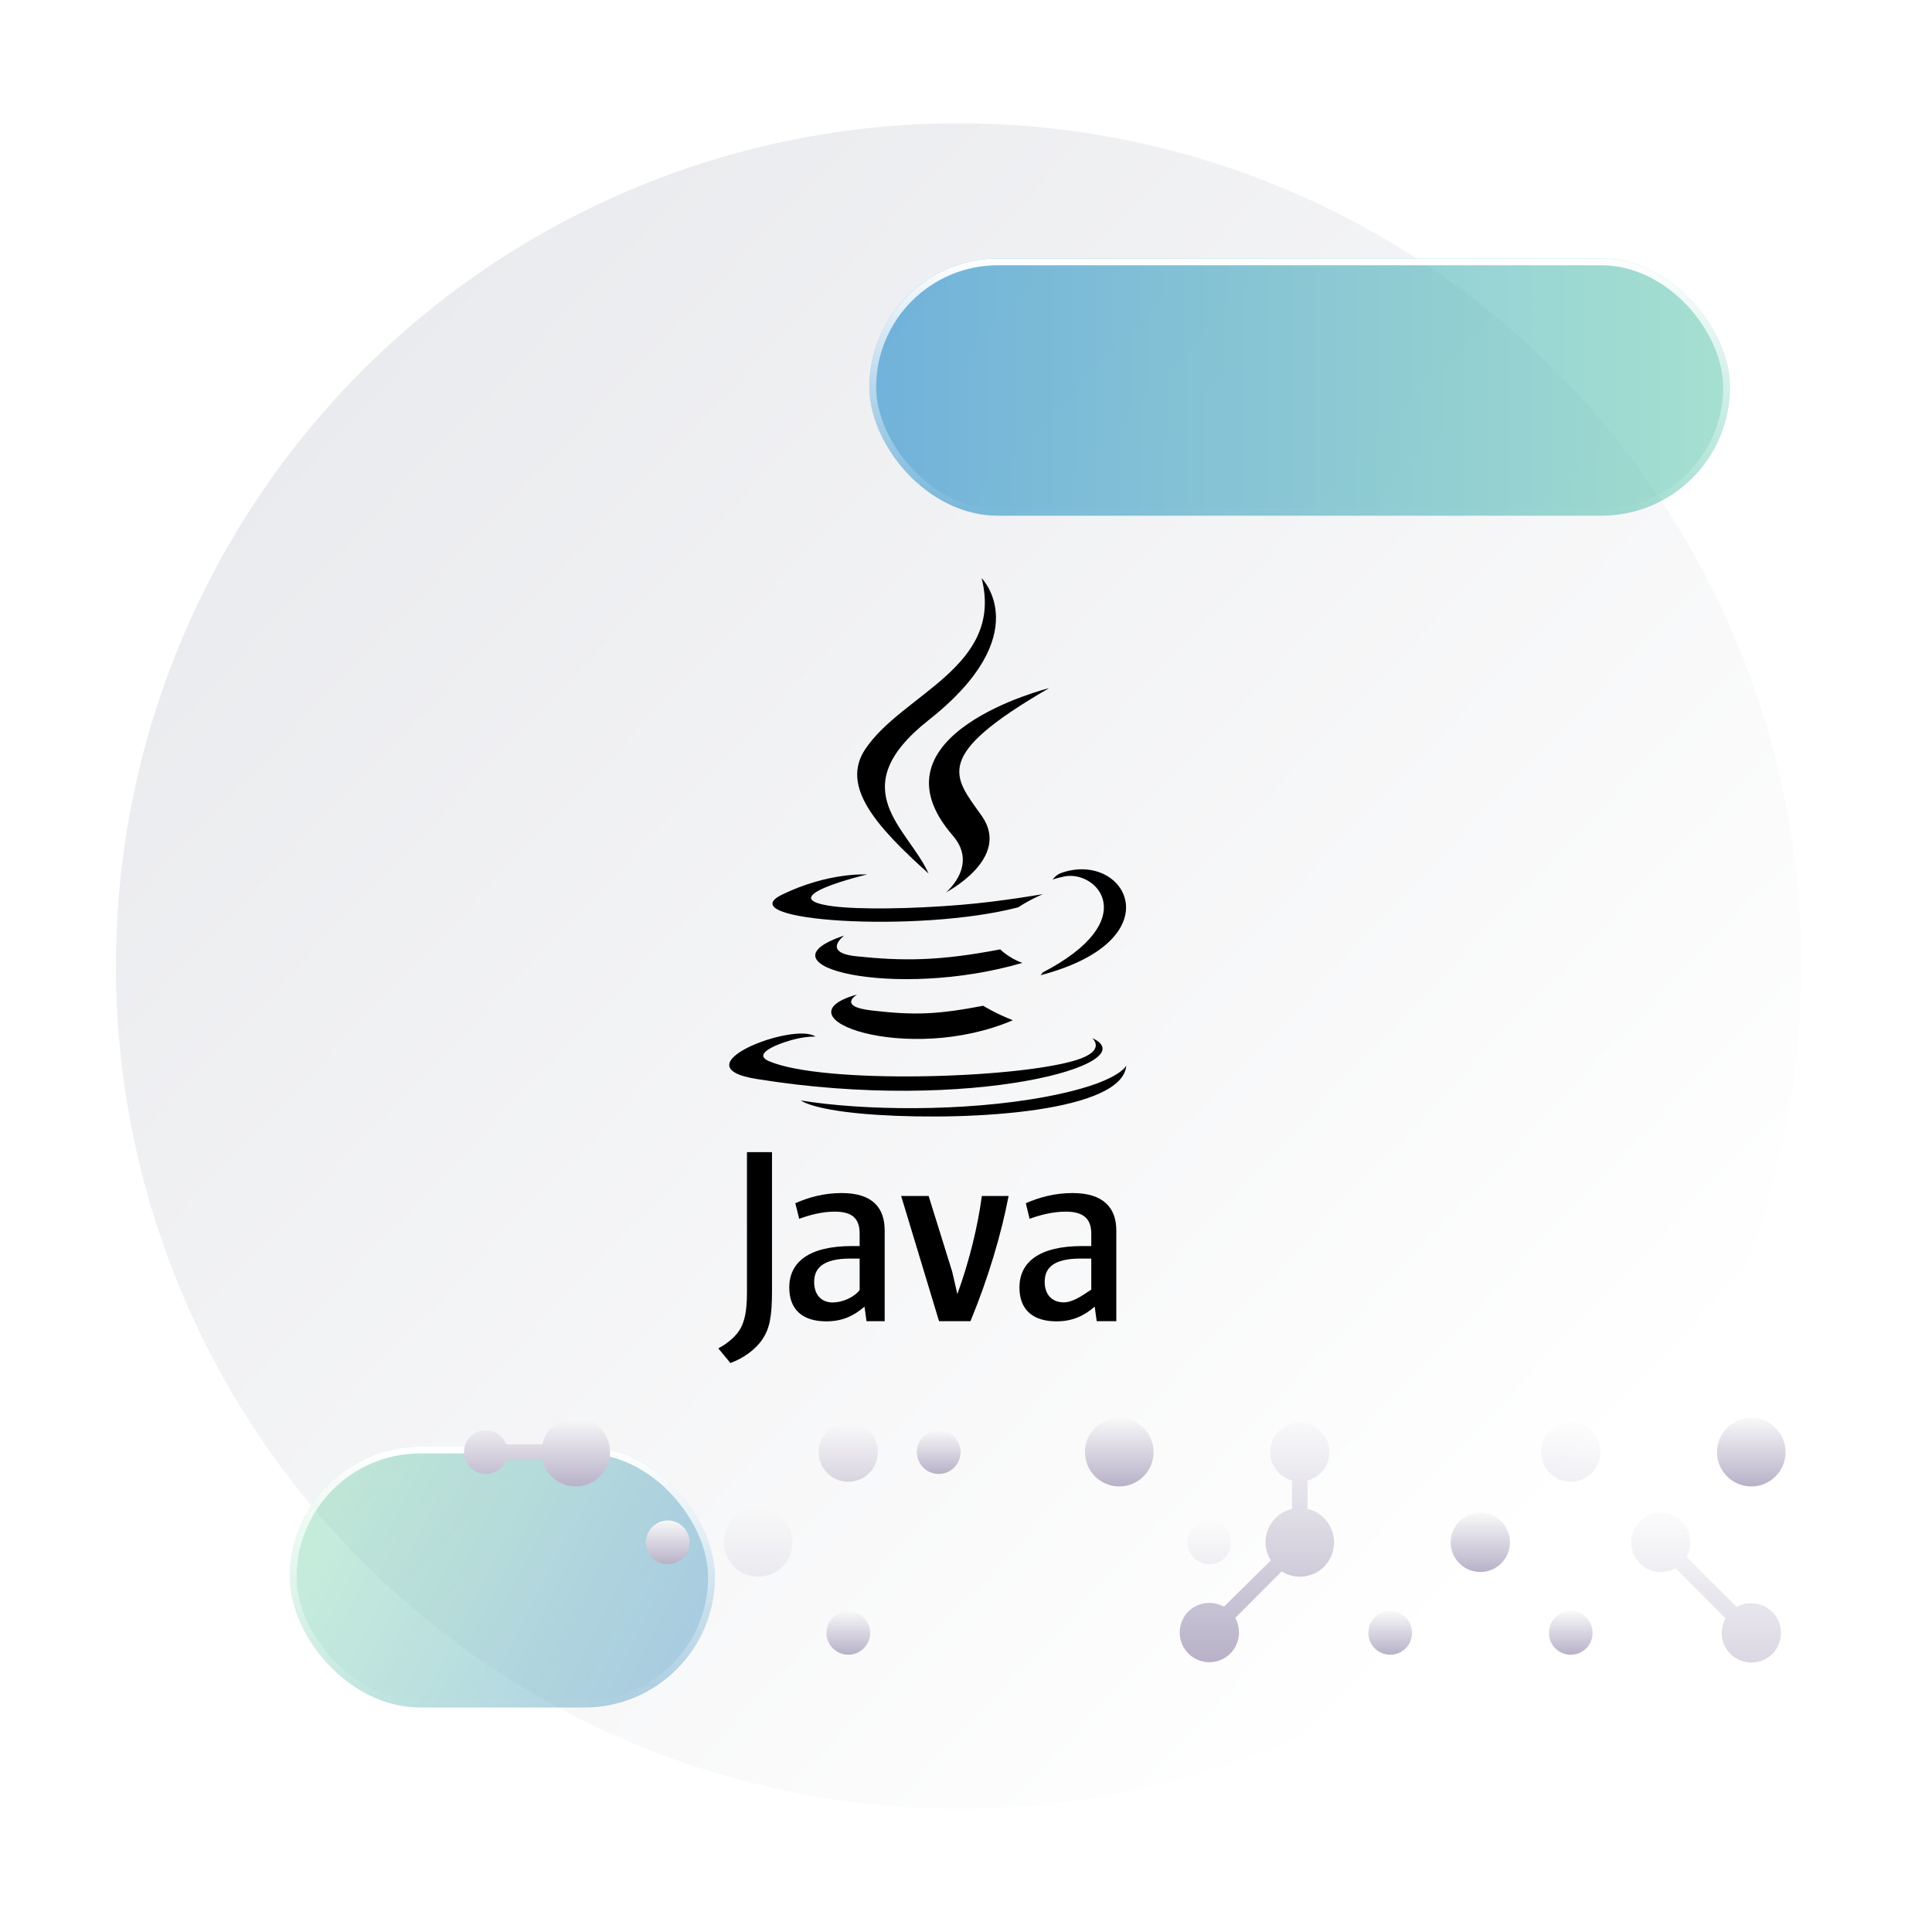 <svg width="200" height="200" viewBox="0 0 200 200" fill="none" xmlns="http://www.w3.org/2000/svg">
<circle cx="99.24" cy="100" r="87.24" fill="url(#paint0_linear_28266_56565)"/>
<g filter="url(#filter0_b_28266_56565)">
<rect x="90" y="26.76" width="89.082" height="26.627" rx="13.313" fill="#0090FF" fill-opacity="0.11"/>
<rect x="90" y="26.76" width="89.082" height="26.627" rx="13.313" fill="url(#paint1_linear_28266_56565)" fill-opacity="0.53"/>
<rect x="90.35" y="27.11" width="88.382" height="25.927" rx="12.963" stroke="url(#paint2_linear_28266_56565)" stroke-width="0.7"/>
</g>
<g filter="url(#filter1_b_28266_56565)">
<rect x="30" y="149.76" width="44" height="27" rx="13.5" fill="url(#paint3_linear_28266_56565)" fill-opacity="0.4"/>
<rect x="30.35" y="150.11" width="43.3" height="26.3" rx="13.15" stroke="url(#paint4_linear_28266_56565)" stroke-width="0.7"/>
</g>
<g clip-path="url(#clip0_28266_56565)">
<path d="M184.844 150.32C184.844 148.357 183.255 146.766 181.294 146.766C179.333 146.766 177.744 148.357 177.744 150.32C177.744 152.284 179.333 153.875 181.294 153.875C183.255 153.875 184.844 152.284 184.844 150.32Z" fill="url(#paint5_linear_28266_56565)"/>
<path opacity="0.5" d="M175.001 159.662C175.001 160.212 174.84 160.73 174.613 161.18L179.779 166.353C180.232 166.095 180.746 165.964 181.295 165.964C182.972 165.964 184.361 167.321 184.361 169.035C184.361 170.749 183.007 172.105 181.295 172.105C179.618 172.105 178.228 170.749 178.228 169.035C178.228 168.485 178.39 167.967 178.616 167.517L173.45 162.344C172.997 162.602 172.483 162.733 171.934 162.733C170.257 162.733 168.868 161.376 168.868 159.662C168.868 157.948 170.223 156.592 171.934 156.592C173.611 156.623 175.001 157.979 175.001 159.662Z" fill="url(#paint6_linear_28266_56565)"/>
<path d="M164.864 169.035C164.864 167.786 163.851 166.771 162.604 166.771C161.356 166.771 160.343 167.786 160.343 169.035C160.343 170.284 161.356 171.298 162.604 171.298C163.855 171.298 164.864 170.284 164.864 169.035Z" fill="url(#paint7_linear_28266_56565)"/>
<path opacity="0.2" d="M165.67 150.32C165.67 148.626 164.296 147.25 162.603 147.25C160.911 147.25 159.537 148.626 159.537 150.32C159.537 152.015 160.911 153.391 162.603 153.391C164.3 153.391 165.67 152.019 165.67 150.32Z" fill="url(#paint8_linear_28266_56565)"/>
<path d="M156.309 159.662C156.309 157.968 154.935 156.592 153.242 156.592C151.55 156.592 150.176 157.968 150.176 159.662C150.176 161.357 151.55 162.733 153.242 162.733C154.935 162.733 156.309 161.357 156.309 159.662Z" fill="url(#paint9_linear_28266_56565)"/>
<path d="M146.174 169.035C146.174 167.786 145.161 166.771 143.913 166.771C142.666 166.771 141.653 167.786 141.653 169.035C141.653 170.284 142.666 171.298 143.913 171.298C145.164 171.298 146.174 170.284 146.174 169.035Z" fill="url(#paint10_linear_28266_56565)"/>
<path opacity="0.2" d="M127.453 159.664C127.453 158.415 126.44 157.4 125.192 157.4C123.945 157.4 122.932 158.415 122.932 159.664C122.932 160.913 123.945 161.927 125.192 161.927C126.444 161.923 127.453 160.913 127.453 159.664Z" fill="url(#paint11_linear_28266_56565)"/>
<path d="M119.416 150.32C119.416 148.357 117.827 146.766 115.866 146.766C113.905 146.766 112.316 148.357 112.316 150.32C112.316 152.284 113.905 153.875 115.866 153.875C117.827 153.875 119.416 152.284 119.416 150.32Z" fill="url(#paint12_linear_28266_56565)"/>
<path d="M99.435 150.322C99.435 149.073 98.421 148.059 97.174 148.059C95.927 148.059 94.913 149.073 94.913 150.322C94.913 151.571 95.927 152.585 97.174 152.585C98.421 152.585 99.435 151.571 99.435 150.322Z" fill="url(#paint13_linear_28266_56565)"/>
<path d="M90.076 169.035C90.076 167.786 89.063 166.771 87.815 166.771C86.568 166.771 85.555 167.786 85.555 169.035C85.555 170.284 86.568 171.298 87.815 171.298C89.063 171.298 90.076 170.284 90.076 169.035Z" fill="url(#paint14_linear_28266_56565)"/>
<path opacity="0.5" d="M90.88 150.32C90.88 148.626 89.506 147.25 87.813 147.25C86.121 147.25 84.747 148.626 84.747 150.32C84.747 152.015 86.121 153.391 87.813 153.391C89.506 153.391 90.88 152.019 90.88 150.32Z" fill="url(#paint15_linear_28266_56565)"/>
<path opacity="0.2" d="M82.039 159.664C82.039 157.7 80.45 156.109 78.489 156.109C76.528 156.109 74.939 157.7 74.939 159.664C74.939 161.628 76.528 163.219 78.489 163.219C80.45 163.219 82.039 161.628 82.039 159.664Z" fill="url(#paint16_linear_28266_56565)"/>
<path d="M71.385 159.664C71.385 158.415 70.372 157.4 69.124 157.4C67.877 157.4 66.864 158.415 66.864 159.664C66.864 160.913 67.877 161.927 69.124 161.927C70.375 161.923 71.385 160.913 71.385 159.664Z" fill="url(#paint17_linear_28266_56565)"/>
<path d="M63.152 150.322C63.152 152.293 61.57 153.877 59.602 153.877C57.924 153.877 56.504 152.712 56.147 151.129L52.402 151.129C52.079 151.971 51.273 152.582 50.302 152.582C49.044 152.582 48.042 151.579 48.042 150.318C48.042 149.058 49.044 148.055 50.302 148.055C51.27 148.055 52.079 148.67 52.402 149.507L56.147 149.507C56.501 147.924 57.924 146.76 59.602 146.76C61.54 146.767 63.152 148.351 63.152 150.322Z" fill="url(#paint18_linear_28266_56565)"/>
<path d="M131.55 161.54C131.228 160.99 131.001 160.344 131.001 159.664C131.001 157.985 132.164 156.563 133.746 156.206L133.746 153.266C132.452 152.912 131.485 151.714 131.485 150.326C131.485 148.647 132.84 147.256 134.552 147.256C136.229 147.256 137.618 148.612 137.618 150.326C137.618 151.748 136.651 152.912 135.357 153.266L135.357 156.206C136.939 156.563 138.102 157.985 138.102 159.664C138.102 161.636 136.52 163.219 134.552 163.219C133.872 163.219 133.227 163.023 132.679 162.669L127.87 167.484C128.127 167.938 128.257 168.453 128.257 169.002C128.257 170.682 126.903 172.073 125.191 172.073C123.514 172.073 122.124 170.716 122.124 169.002C122.124 167.288 123.479 165.932 125.191 165.932C125.74 165.932 126.258 166.093 126.707 166.32L131.55 161.54Z" fill="url(#paint19_linear_28266_56565)"/>
</g>
<g clip-path="url(#clip1_28266_56565)">
<path d="M88.728 102.95C80.158 105.343 93.941 110.289 104.851 105.614C103.064 104.92 101.782 104.118 101.782 104.118C96.917 105.038 94.66 105.11 90.244 104.606C86.599 104.189 88.728 102.95 88.728 102.95ZM103.544 98.279C97.096 99.52 93.371 99.481 88.653 98.994C85.005 98.617 87.393 96.848 87.393 96.848C77.956 99.981 92.646 103.535 105.836 99.677C104.435 99.184 103.544 98.279 103.544 98.279ZM108.598 71.236C108.598 71.236 89.521 75.999 98.632 86.498C101.322 89.595 97.927 92.379 97.927 92.379C97.927 92.379 104.752 88.855 101.618 84.442C98.69 80.327 96.445 78.284 108.598 71.236ZM78.284 111.69C100.528 115.295 118.83 110.066 113.062 107.463C113.062 107.463 114.638 108.762 111.326 109.767C105.03 111.674 85.117 112.25 79.586 109.843C77.599 108.978 81.327 107.777 82.499 107.525C83.722 107.26 84.421 107.309 84.421 107.309C82.21 105.751 70.128 110.366 78.284 111.69ZM105.417 93.921C106.486 93.191 107.963 92.558 107.963 92.558C107.963 92.558 103.756 93.31 99.564 93.662C94.433 94.092 88.928 94.177 86.165 93.808C79.623 92.933 89.751 90.527 89.751 90.527C89.751 90.527 85.818 90.26 80.981 92.6C75.261 95.366 95.13 96.627 105.417 93.921ZM107.921 100.681C107.873 100.811 107.713 100.957 107.713 100.957C121.675 97.286 116.542 88.019 109.865 90.365C109.28 90.571 108.972 91.053 108.972 91.053C108.972 91.053 109.342 90.904 110.168 90.732C113.542 90.03 118.378 95.25 107.921 100.681ZM96.122 90.426C94.062 85.769 87.078 81.697 96.126 74.55C107.408 65.645 101.618 59.852 101.618 59.852C103.954 69.052 93.381 71.831 89.565 77.561C86.966 81.465 90.841 85.661 96.122 90.426ZM108.299 113.529C99.733 115.142 89.166 114.954 82.902 113.92C82.902 113.92 84.185 114.983 90.78 115.407C100.814 116.048 116.228 115.05 116.593 110.302C116.593 110.301 115.892 112.1 108.299 113.529ZM87.131 123.504C85.26 123.504 83.663 123.967 82.33 124.555L82.734 126.171C83.784 125.785 85.079 125.428 86.411 125.428C88.258 125.428 88.99 126.171 88.99 127.709V128.99H88.212C83.727 128.99 81.704 130.665 81.704 133.282C81.704 135.537 83.038 136.786 85.548 136.786C87.162 136.786 88.368 136.239 89.493 135.264L89.698 136.766H91.582V127.375C91.582 125.043 90.335 123.504 87.131 123.504ZM88.99 133.55C88.342 134.37 87.115 134.832 86.217 134.832C84.939 134.832 84.281 133.943 84.281 132.713C84.281 131.381 85.06 130.286 88.035 130.286H88.99V133.55ZM99.107 133.967L98.566 131.629L96.132 123.806H93.287L97.208 136.766H100.465C102.334 132.23 103.668 127.694 104.409 123.806H101.641C101.206 127.046 100.335 130.561 99.107 133.967ZM111.033 123.504C109.161 123.504 107.527 123.967 106.194 124.555L106.581 126.171C107.631 125.785 108.992 125.428 110.325 125.428C112.169 125.428 112.968 126.171 112.968 127.709V128.99H112.042C107.556 128.99 105.533 130.665 105.533 133.282C105.533 135.537 106.865 136.786 109.375 136.786C110.99 136.786 112.194 136.239 113.323 135.264L113.529 136.766H115.56V127.375C115.56 125.043 114.235 123.504 111.033 123.504ZM110.119 134.82C108.839 134.82 108.145 133.937 108.145 132.707C108.145 131.375 108.889 130.286 111.862 130.286H112.968V133.526H112.924C111.975 134.174 111.014 134.82 110.119 134.82ZM77.325 133.768C77.325 135.888 77.037 136.773 76.691 137.462C76.292 138.235 75.361 139.066 74.357 139.581L75.611 141.1C76.927 140.615 78.166 139.754 78.91 138.666C79.656 137.549 79.918 136.403 79.918 133.568V119.269H77.325V133.768Z" fill="black"/>
</g>
<defs>
<filter id="filter0_b_28266_56565" x="85.823" y="22.583" width="97.435" height="34.98" filterUnits="userSpaceOnUse" color-interpolation-filters="sRGB">
<feFlood flood-opacity="0" result="BackgroundImageFix"/>
<feGaussianBlur in="BackgroundImageFix" stdDeviation="2.088"/>
<feComposite in2="SourceAlpha" operator="in" result="effect1_backgroundBlur_28266_56565"/>
<feBlend mode="normal" in="SourceGraphic" in2="effect1_backgroundBlur_28266_56565" result="shape"/>
</filter>
<filter id="filter1_b_28266_56565" x="25.823" y="145.583" width="52.354" height="35.354" filterUnits="userSpaceOnUse" color-interpolation-filters="sRGB">
<feFlood flood-opacity="0" result="BackgroundImageFix"/>
<feGaussianBlur in="BackgroundImageFix" stdDeviation="2.088"/>
<feComposite in2="SourceAlpha" operator="in" result="effect1_backgroundBlur_28266_56565"/>
<feBlend mode="normal" in="SourceGraphic" in2="effect1_backgroundBlur_28266_56565" result="shape"/>
</filter>
<linearGradient id="paint0_linear_28266_56565" x1="163" y1="156.26" x2="37" y2="36.76" gradientUnits="userSpaceOnUse">
<stop stop-color="white"/>
<stop offset="1" stop-color="#EAEBEE"/>
</linearGradient>
<linearGradient id="paint1_linear_28266_56565" x1="90" y1="40.073" x2="179.082" y2="40.073" gradientUnits="userSpaceOnUse">
<stop stop-color="#1884C3"/>
<stop offset="1" stop-color="#6ECFA6"/>
</linearGradient>
<linearGradient id="paint2_linear_28266_56565" x1="134.541" y1="26.76" x2="134.541" y2="53.387" gradientUnits="userSpaceOnUse">
<stop stop-color="white"/>
<stop offset="1" stop-color="white" stop-opacity="0"/>
</linearGradient>
<linearGradient id="paint3_linear_28266_56565" x1="71" y1="170.76" x2="36.5" y2="152.76" gradientUnits="userSpaceOnUse">
<stop stop-color="#3189BC"/>
<stop offset="1" stop-color="#6ECFA6"/>
</linearGradient>
<linearGradient id="paint4_linear_28266_56565" x1="52" y1="149.76" x2="52" y2="176.76" gradientUnits="userSpaceOnUse">
<stop stop-color="white"/>
<stop offset="1" stop-color="white" stop-opacity="0"/>
</linearGradient>
<linearGradient id="paint5_linear_28266_56565" x1="181.294" y1="153.875" x2="181.294" y2="146.766" gradientUnits="userSpaceOnUse">
<stop stop-color="#B8B1C8"/>
<stop offset="1" stop-color="#F8F8F9"/>
</linearGradient>
<linearGradient id="paint6_linear_28266_56565" x1="176.615" y1="172.105" x2="176.615" y2="156.592" gradientUnits="userSpaceOnUse">
<stop stop-color="#B8B1C8"/>
<stop offset="1" stop-color="#F8F8F9"/>
</linearGradient>
<linearGradient id="paint7_linear_28266_56565" x1="162.604" y1="171.298" x2="162.604" y2="166.771" gradientUnits="userSpaceOnUse">
<stop stop-color="#B8B1C8"/>
<stop offset="1" stop-color="#F8F8F9"/>
</linearGradient>
<linearGradient id="paint8_linear_28266_56565" x1="162.603" y1="153.391" x2="162.603" y2="147.25" gradientUnits="userSpaceOnUse">
<stop stop-color="#B8B1C8"/>
<stop offset="1" stop-color="#F8F8F9"/>
</linearGradient>
<linearGradient id="paint9_linear_28266_56565" x1="153.242" y1="162.733" x2="153.242" y2="156.592" gradientUnits="userSpaceOnUse">
<stop stop-color="#B8B1C8"/>
<stop offset="1" stop-color="#F8F8F9"/>
</linearGradient>
<linearGradient id="paint10_linear_28266_56565" x1="143.913" y1="171.298" x2="143.913" y2="166.771" gradientUnits="userSpaceOnUse">
<stop stop-color="#B8B1C8"/>
<stop offset="1" stop-color="#F8F8F9"/>
</linearGradient>
<linearGradient id="paint11_linear_28266_56565" x1="125.192" y1="161.927" x2="125.192" y2="157.4" gradientUnits="userSpaceOnUse">
<stop stop-color="#B8B1C8"/>
<stop offset="1" stop-color="#F8F8F9"/>
</linearGradient>
<linearGradient id="paint12_linear_28266_56565" x1="115.866" y1="153.875" x2="115.866" y2="146.766" gradientUnits="userSpaceOnUse">
<stop stop-color="#B8B1C8"/>
<stop offset="1" stop-color="#F8F8F9"/>
</linearGradient>
<linearGradient id="paint13_linear_28266_56565" x1="97.174" y1="152.585" x2="97.174" y2="148.059" gradientUnits="userSpaceOnUse">
<stop stop-color="#B8B1C8"/>
<stop offset="1" stop-color="#F8F8F9"/>
</linearGradient>
<linearGradient id="paint14_linear_28266_56565" x1="87.815" y1="171.298" x2="87.815" y2="166.771" gradientUnits="userSpaceOnUse">
<stop stop-color="#B8B1C8"/>
<stop offset="1" stop-color="#F8F8F9"/>
</linearGradient>
<linearGradient id="paint15_linear_28266_56565" x1="87.813" y1="153.391" x2="87.813" y2="147.25" gradientUnits="userSpaceOnUse">
<stop stop-color="#B8B1C8"/>
<stop offset="1" stop-color="#F8F8F9"/>
</linearGradient>
<linearGradient id="paint16_linear_28266_56565" x1="78.489" y1="163.219" x2="78.489" y2="156.109" gradientUnits="userSpaceOnUse">
<stop stop-color="#B8B1C8"/>
<stop offset="1" stop-color="#F8F8F9"/>
</linearGradient>
<linearGradient id="paint17_linear_28266_56565" x1="69.124" y1="161.927" x2="69.124" y2="157.4" gradientUnits="userSpaceOnUse">
<stop stop-color="#B8B1C8"/>
<stop offset="1" stop-color="#F8F8F9"/>
</linearGradient>
<linearGradient id="paint18_linear_28266_56565" x1="55.597" y1="153.877" x2="55.597" y2="146.76" gradientUnits="userSpaceOnUse">
<stop stop-color="#B8B1C8"/>
<stop offset="1" stop-color="#F8F8F9"/>
</linearGradient>
<linearGradient id="paint19_linear_28266_56565" x1="130.113" y1="172.073" x2="130.113" y2="147.256" gradientUnits="userSpaceOnUse">
<stop stop-color="#B8B1C8"/>
<stop offset="1" stop-color="#F8F8F9"/>
</linearGradient>
<clipPath id="clip0_28266_56565">
<rect width="164" height="26" fill="white" transform="matrix(-1 1.74846e-07 1.74846e-07 1 188 146.76)"/>
</clipPath>
<clipPath id="clip1_28266_56565">
<rect width="82.949" height="82.949" fill="white" transform="translate(54 59)"/>
</clipPath>
</defs>
</svg>
